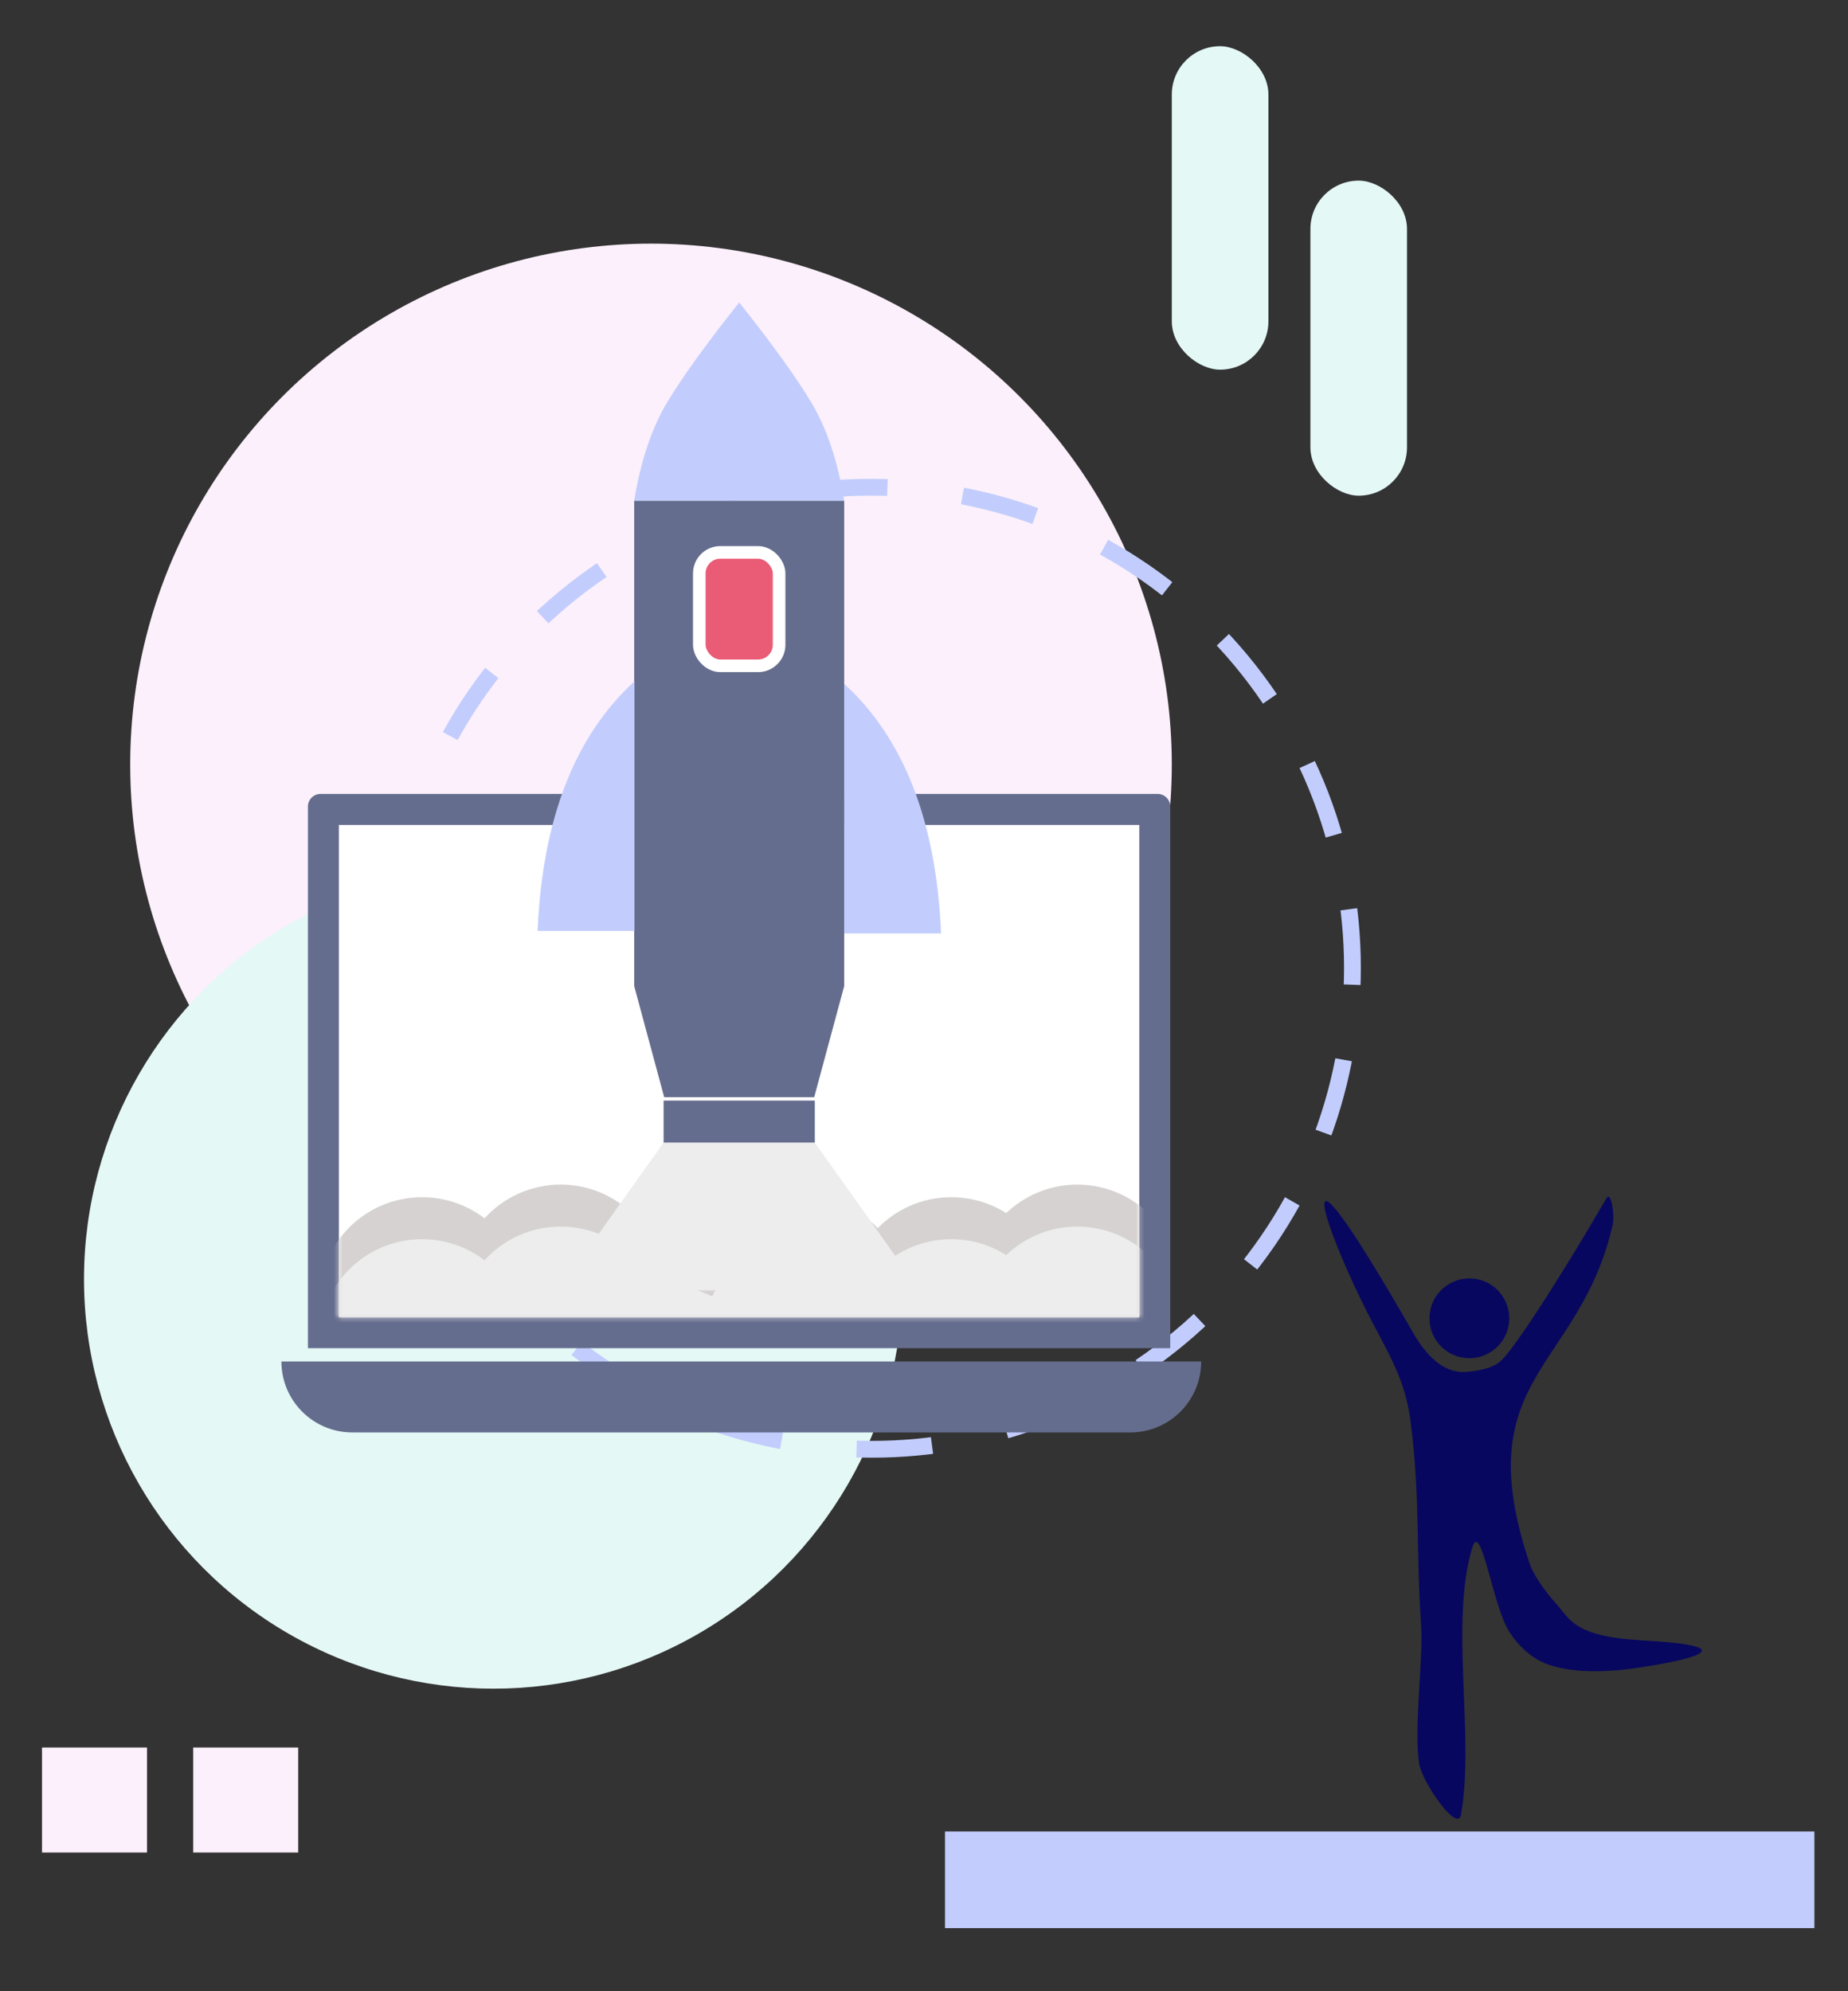 <?xml version="1.0" encoding="UTF-8"?>
<svg width="440px" height="474px" viewBox="0 0 440 474" version="1.1" xmlns="http://www.w3.org/2000/svg" xmlns:xlink="http://www.w3.org/1999/xlink">
    <rect x="0" y="0" width="440" height="474" fill="#333333" stroke="none"/>
    <title>lauching</title>
    <defs>
        <rect id="path-1" x="0.688" y="0" width="190.572" height="117.167"></rect>
        <polygon id="path-3" points="78 75.611 114 75.611 139 110.8 53 110.8"></polygon>
    </defs>
    <g id="🖍-Icons" stroke="none" stroke-width="1" fill="none" fill-rule="evenodd">
        <g id="category-icons" transform="translate(-189, -1436)">
            <circle id="Oval-3-Copy-7" fill="#FBF0FB" fill-rule="nonzero" cx="344" cy="1618" r="124"></circle>
            <circle id="Oval-3-Copy-8" fill="#E4F8F6" fill-rule="nonzero" cx="306.5" cy="1740.5" r="97.5"></circle>
            <path d="M396.5,1781 C459.737,1781 511,1729.737 511,1666.5 C511,1603.263 459.737,1552 396.5,1552 C333.263,1552 282,1603.263 282,1666.5 C282,1729.737 333.263,1781 396.5,1781 Z" id="Oval-Copy-10" stroke="#C2CDFD" stroke-width="4" stroke-dasharray="18" transform="translate(396.5, 1666.5) rotate(-394) translate(-396.5, -1666.5) "></path>
            <rect id="Rectangle-Copy-24" fill="#E4F8F6" transform="translate(512.5, 1516.5) scale(-1, 1) rotate(-90) translate(-512.5, -1516.5) " x="475" y="1505" width="75" height="23" rx="11.5"></rect>
            <rect id="Rectangle-Copy-25" fill="#E4F8F6" transform="translate(479.5, 1485.5) scale(-1, 1) rotate(-90) translate(-479.5, -1485.5) " x="441" y="1474" width="77" height="23" rx="11.5"></rect>
            <g id="Group-7-Copy-2" transform="translate(256, 1625)">
                <path d="M9.317,0 L208.63,0 C210.287,1.54389557e-14 211.63,1.343 211.63,3 L211.63,131.944 L211.63,131.944 L6.317,131.944 L6.317,3 C6.317,1.343 7.66,-1.39730022e-16 9.317,0 Z" id="Rectangle-Copy-65" fill="#656D8E"></path>
                <path d="M0,135.111 L219,135.111 C219,144.439 211.439,152 202.111,152 L16.889,152 C7.561,152 1.14228634e-15,144.439 0,135.111 L0,135.111 L0,135.111 Z" id="Rectangle-Copy-78" fill="#656D8E"></path>
                <g id="Combined-Shape" transform="translate(13, 7.389)">
                    <mask id="mask-2" fill="white">
                        <use xlink:href="#path-1"></use>
                    </mask>
                    <use id="Mask" fill="#FFFFFF" xlink:href="#path-1"></use>
                    <path d="M176.5,85.611 C190.031,85.611 201,96.58 201,110.111 C201,110.955 200.957,111.789 200.874,112.612 C200.957,113.433 201,114.267 201,115.111 C201,128.642 190.031,139.611 176.5,139.611 C171.69,139.611 167.204,138.225 163.419,135.831 C159.022,140.031 153.062,142.611 146.5,142.611 C139.645,142.611 133.447,139.796 129,135.258 C124.553,139.796 118.355,142.611 111.5,142.611 C107.528,142.611 103.777,141.666 100.459,139.988 C96.453,148.062 88.124,153.611 78.5,153.611 C68.665,153.611 60.184,147.816 56.284,139.455 C55.371,139.558 54.442,139.611 53.5,139.611 C47.909,139.611 42.756,137.739 38.633,134.586 C34.153,139.516 27.688,142.611 20.5,142.611 C6.969,142.611 -4,131.642 -4,118.111 C-4,117.267 -3.957,116.433 -3.874,115.612 C-3.957,114.789 -4,113.955 -4,113.111 C-4,99.58 6.969,88.611 20.5,88.611 C26.091,88.611 31.244,90.484 35.367,93.636 C39.847,88.706 46.312,85.611 53.5,85.611 C63.335,85.611 71.816,91.406 75.716,99.767 C76.629,99.664 77.558,99.611 78.5,99.611 C82.472,99.611 86.223,100.556 89.541,102.234 C93.547,94.161 101.876,88.611 111.5,88.611 C118.355,88.611 124.553,91.427 129,95.965 C133.447,91.427 139.645,88.611 146.5,88.611 C151.31,88.611 155.796,89.997 159.581,92.392 C163.978,88.191 169.938,85.611 176.5,85.611 Z" fill="#D6D2D2" mask="url(#mask-2)"></path>
                    <path d="M176.5,95.611 C190.031,95.611 201,106.58 201,120.111 C201,120.955 200.957,121.789 200.874,122.612 C200.957,123.433 201,124.267 201,125.111 C201,138.642 190.031,149.611 176.5,149.611 C171.69,149.611 167.204,148.225 163.419,145.831 C159.022,150.031 153.062,152.611 146.5,152.611 C139.645,152.611 133.447,149.796 129,145.258 C124.553,149.796 118.355,152.611 111.5,152.611 C107.528,152.611 103.777,151.666 100.459,149.988 C96.453,158.062 88.124,163.611 78.5,163.611 C68.665,163.611 60.184,157.816 56.284,149.455 C55.371,149.558 54.442,149.611 53.5,149.611 C47.909,149.611 42.756,147.739 38.633,144.586 C34.153,149.516 27.688,152.611 20.5,152.611 C6.969,152.611 -4,141.642 -4,128.111 C-4,127.267 -3.957,126.433 -3.874,125.612 C-3.957,124.789 -4,123.955 -4,123.111 C-4,109.58 6.969,98.611 20.5,98.611 C26.091,98.611 31.244,100.484 35.367,103.636 C39.847,98.706 46.312,95.611 53.5,95.611 C63.335,95.611 71.816,101.406 75.716,109.767 C76.629,109.664 77.558,109.611 78.5,109.611 C82.472,109.611 86.223,110.556 89.541,112.234 C93.547,104.161 101.876,98.611 111.5,98.611 C118.355,98.611 124.553,101.427 129,105.965 C133.447,101.427 139.645,98.611 146.5,98.611 C151.31,98.611 155.796,99.997 159.581,102.392 C163.978,98.191 169.938,95.611 176.5,95.611 Z" fill="#EDEDED" mask="url(#mask-2)"></path>
                    <mask id="mask-4" fill="white">
                        <use xlink:href="#path-3"></use>
                    </mask>
                    <use id="Rectangle" fill="#EDEDED" xlink:href="#path-3"></use>
                </g>
            </g>
            <g id="Group-10-Copy-2" transform="translate(317, 1508)">
                <g id="Group-2-Copy">
                    <polygon id="Rectangle" fill="#656D8E" points="23 47.2 73 47.2 73 162.73 65.857 189.2 30.143 189.2 23 162.73"></polygon>
                    <path d="M23,47.2 C24.563,37.658 27.191,29.831 30.885,23.717 C34.579,17.603 40.284,9.698 48,3.16191517e-13 L48.535,0.674 C55.98,10.065 61.507,17.746 65.115,23.717 C68.809,29.831 71.437,37.658 73,47.2 L73,47.2 L23,47.2 Z" id="Combined-Shape" fill="#C2CDFD"></path>
                    <rect id="Rectangle" stroke="#FFFFFF" stroke-width="3" fill="#EA5B76" x="38.5" y="59.5" width="19" height="27" rx="5"></rect>
                    <path d="M4.90274488e-13,90.2 C14.239,103.234 21.928,123.035 23.066,149.605 L4.90274488e-13,149.605 L4.90274488e-13,90.2 Z" id="Path-8-Copy" fill="#C2CDFD" transform="translate(11.533, 119.902) scale(-1, 1) translate(-11.533, -119.902) "></path>
                    <path d="M73,90.795 C87.239,103.829 94.928,123.63 96.066,150.2 L73,150.2 L73,90.795 Z" id="Path-8-Copy-2" fill="#C2CDFD"></path>
                </g>
                <rect id="Rectangle" fill="#656D8E" x="30" y="190" width="36" height="10"></rect>
            </g>
            <rect id="Rectangle-5-Copy-2" fill="#C2CDFD" fill-rule="nonzero" x="414" y="1872" width="207" height="23"></rect>
            <rect id="Rectangle" fill="#FBF0FB" x="199" y="1852" width="25" height="25"></rect>
            <rect id="Rectangle-Copy-22" fill="#FBF0FB" x="235" y="1852" width="25" height="25"></rect>
            <circle id="Oval-14" fill="#070760" fill-rule="nonzero" transform="translate(538.849, 1749.832) scale(-1, 1) translate(-538.849, -1749.832) " cx="538.849" cy="1749.832" r="9.5"></circle>
            <path d="M525.63,1753.582 C492.709,1696.109 504.956,1730.417 516.026,1751.301 C520.755,1760.223 523.766,1765.633 524.909,1774.791 C527.17,1792.897 526.118,1804.567 527.349,1822.772 C527.92,1831.232 525.532,1847.566 526.92,1855.931 C527.654,1860.354 536.046,1872.411 536.849,1868 C540.177,1849.698 534.141,1822.313 539.517,1804.504 C541.619,1797.543 544.391,1818.352 548.348,1824.453 C550.517,1827.8 553.71,1830.866 557.471,1832.194 C562.765,1834.065 568.658,1834.031 574.256,1833.606 C578.663,1833.271 612.993,1828.321 580.108,1826.509 C563.637,1825.601 562.82,1821.404 559.544,1817.81 C556.28,1814.227 553.896,1810.299 553.278,1808.464 C538.129,1763.547 564.999,1762.388 572.984,1727.532 C573.462,1725.444 572.649,1719.252 571.461,1721.289 C557.452,1745.321 549.909,1755.833 547.828,1758.332 C546.457,1759.978 545.178,1761.951 538.244,1762.577 C533.622,1762.995 529.417,1759.996 525.63,1753.582 Z" id="Path-20" fill="#070760"></path>
        </g>
    </g>
</svg>